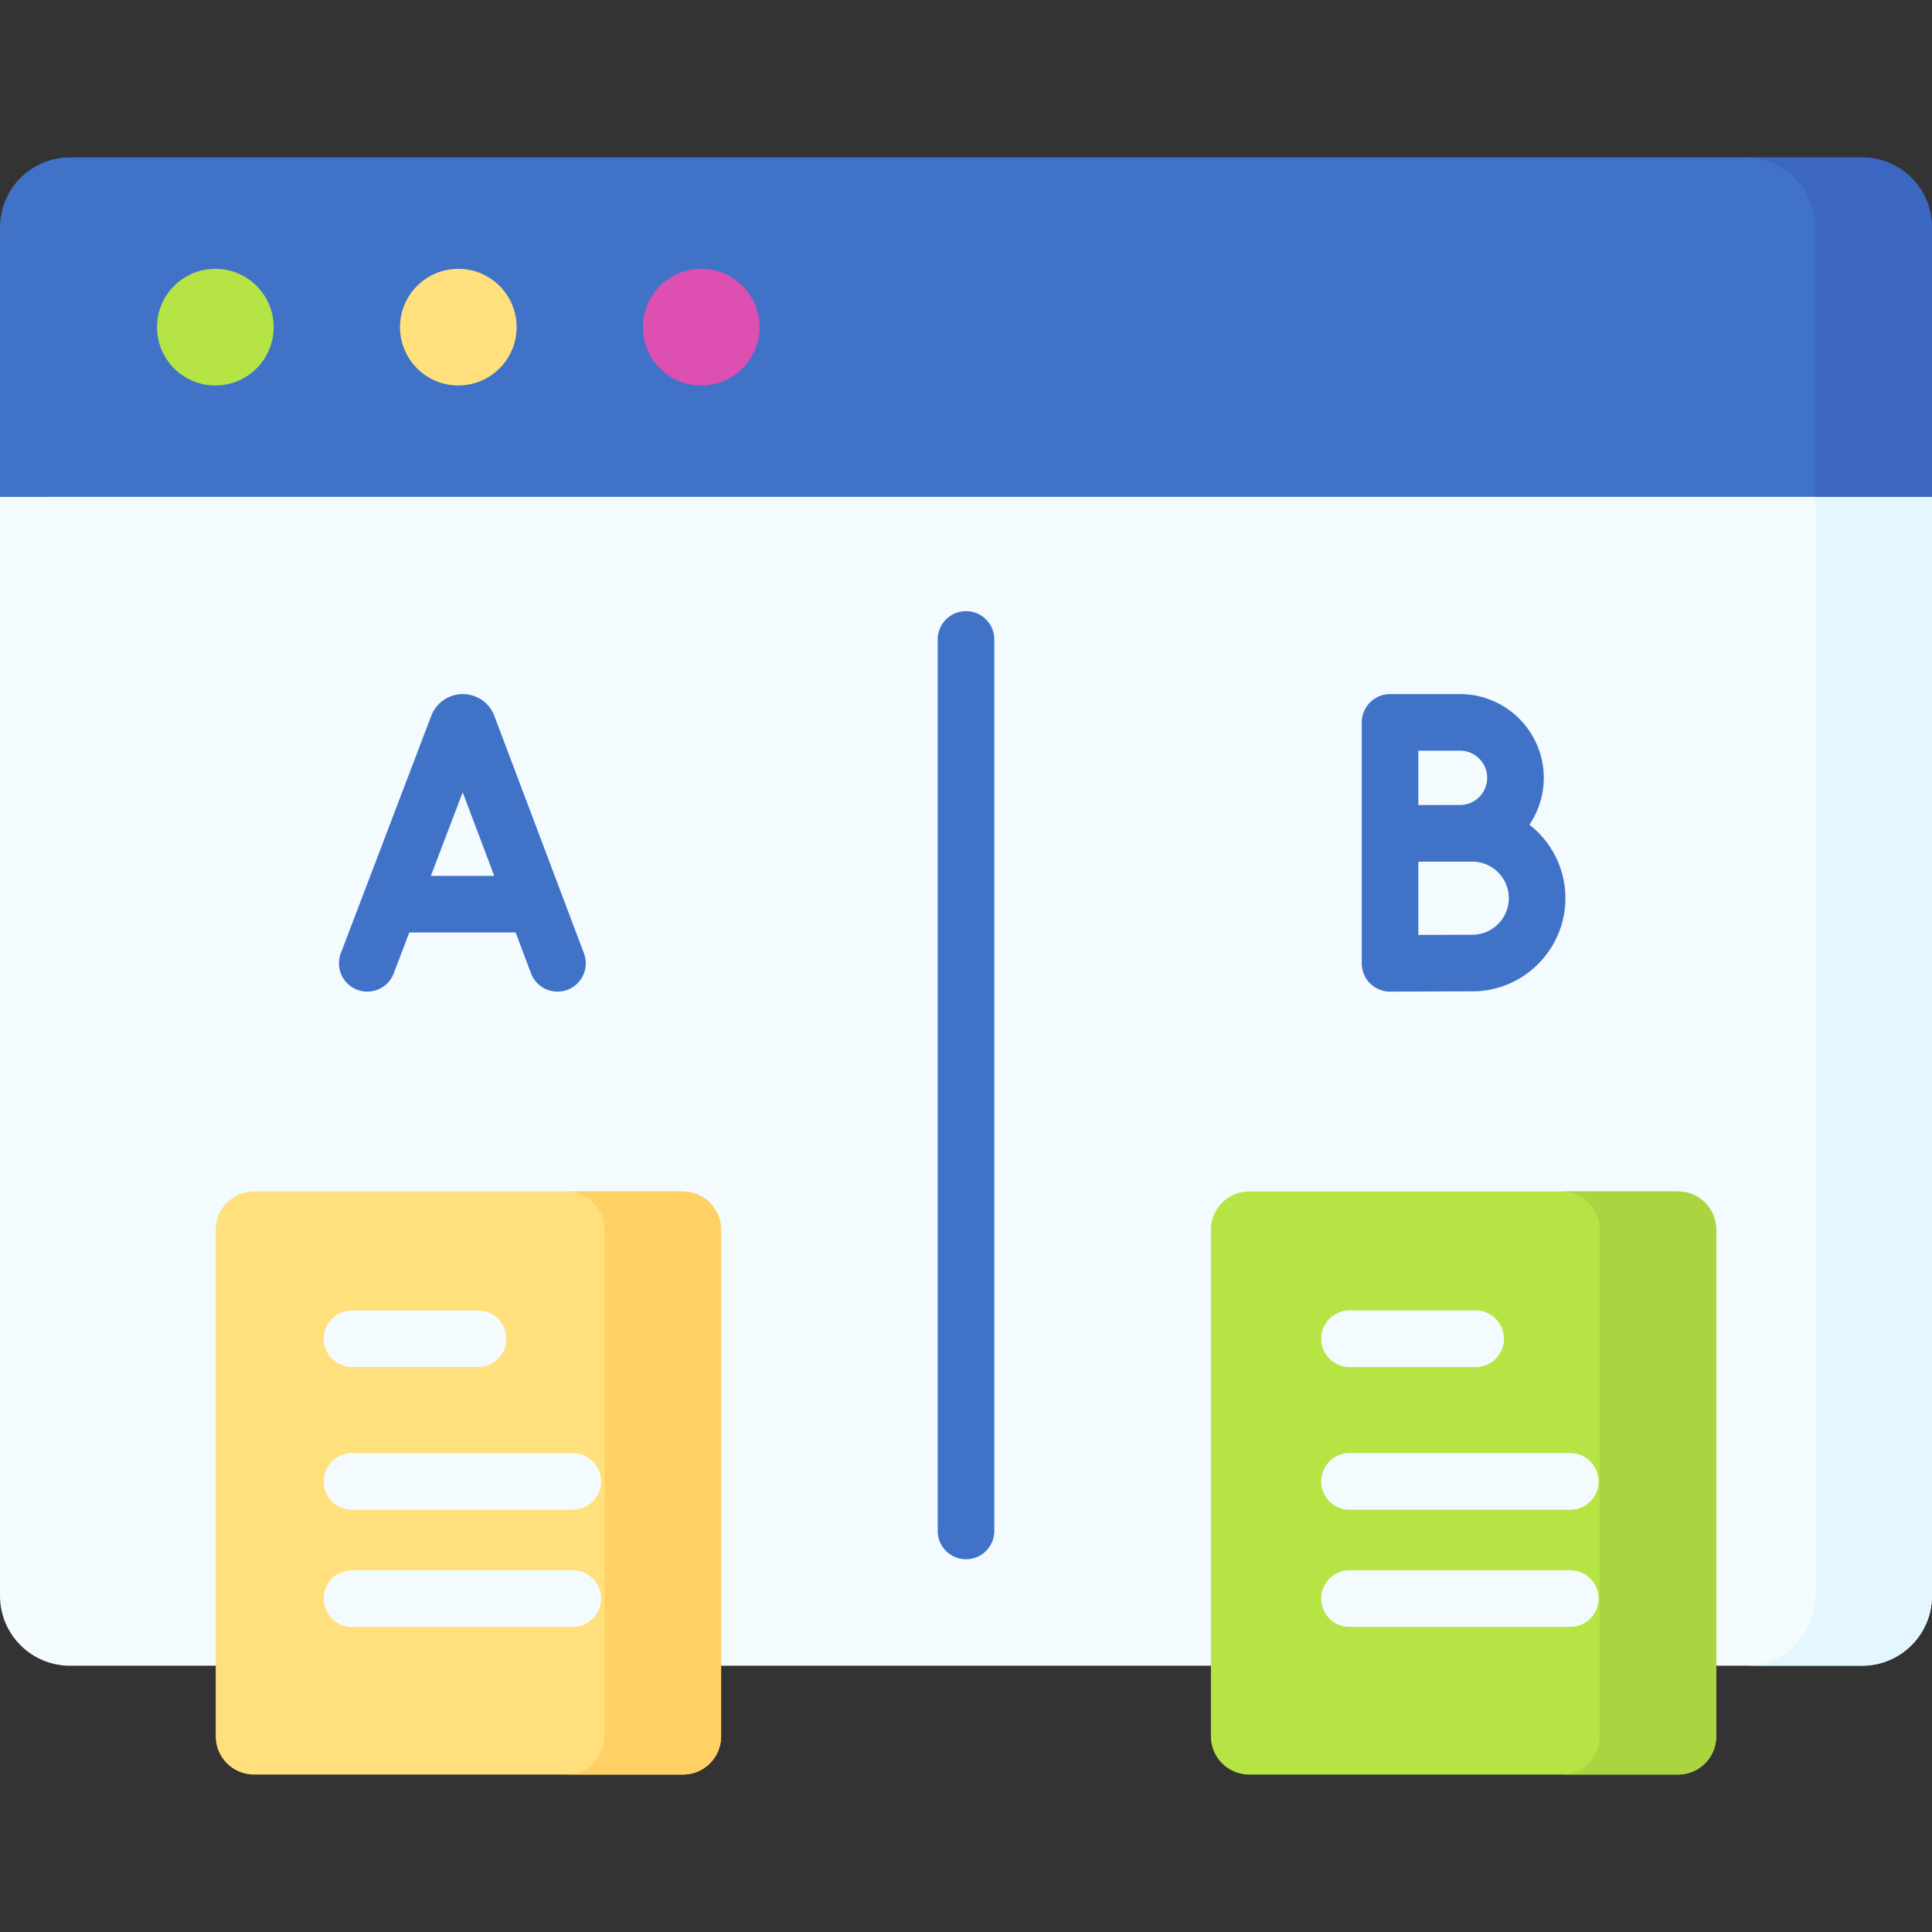 <svg xmlns="http://www.w3.org/2000/svg" xmlns:xlink="http://www.w3.org/1999/xlink" width="512" height="512" x="0" y="0" viewBox="0 0 512 512" style="enable-background:new 0 0 512 512" xml:space="preserve"><rect x="0" y="0" width="512" height="512" fill="#333333" stroke="none"/><g><path fill="#f4fbff" d="M0 131.673v291.216c0 10.241 8.302 18.543 18.543 18.543h474.914c10.241 0 18.543-8.302 18.543-18.543V131.673h-30.906v-8.372H12.555v8.372z" opacity="1" data-original="#f4fbff"></path><path fill="#e4f6ff" d="M481.095 131.673v291.216c0 10.241-8.302 18.543-18.543 18.543h30.905c10.241 0 18.543-8.302 18.543-18.543V131.673z" opacity="1" data-original="#e4f6ff"></path><path fill="#4073c8" d="M512 131.673H0V60.266c0-10.241 8.302-18.543 18.543-18.543h474.913c10.241 0 18.543 8.302 18.543 18.543v71.407z" opacity="1" data-original="#4073c8"></path><path fill="#3b66c1" d="M493.457 41.722h-30.905c10.241 0 18.543 8.302 18.543 18.543v71.407H512V60.266c0-10.241-8.302-18.544-18.543-18.544z" opacity="1" data-original="#3b66c1"></path><circle cx="57.07" cy="86.698" r="15.453" fill="#b7e445" opacity="1" data-original="#b7e445"></circle><circle cx="121.456" cy="86.698" r="15.453" fill="#ffe07d" opacity="1" data-original="#ffe07d"></circle><circle cx="185.842" cy="86.698" r="15.453" fill="#dd4fb1" opacity="1" data-original="#dd4fb1"></circle><g fill="#4073c8"><path d="M130.999 189.693a8.915 8.915 0 0 0-8.354-5.748h-.011a8.915 8.915 0 0 0-8.337 5.729L90.322 252.62a7.5 7.5 0 0 0 14.018 5.34l4.131-10.847h28.166l4.085 10.825a7.503 7.503 0 0 0 7.018 4.854 7.499 7.499 0 0 0 7.015-10.15zm-16.816 42.421 8.435-22.146 8.358 22.146zM405.311 218.553a22.072 22.072 0 0 0 3.806-12.415c0-12.237-9.955-22.192-22.192-22.192h-18.547a7.499 7.499 0 0 0-7.5 7.5v63.846a7.498 7.498 0 0 0 7.5 7.5h.03c.001 0 17.594-.07 21.756-.07 13.612 0 24.687-11.075 24.687-24.688-.001-7.909-3.739-14.961-9.54-19.481zm-29.434-19.608h11.047c3.966 0 7.192 3.227 7.192 7.192s-3.227 7.192-7.192 7.192c-1.344 0-3.856.007-6.609.017h-4.438zm14.286 48.776c-2.347 0-8.953.022-14.286.042v-19.399l4.452-.017h9.834c5.341 0 9.687 4.346 9.687 9.687s-4.346 9.687-9.687 9.687z" fill="#4073c8" opacity="1" data-original="#4073c8"></path></g><path fill="#ffe07d" d="M180.969 470.278H67.305c-5.595 0-10.13-4.535-10.13-10.13V325.881c0-5.595 4.535-10.13 10.13-10.13h113.663c5.595 0 10.13 4.535 10.13 10.13v134.267c.001 5.594-4.535 10.13-10.129 10.13z" opacity="1" data-original="#ffe07d"></path><path fill="#ffd064" d="M180.969 315.751h-30.905c5.595 0 10.13 4.535 10.13 10.13v134.267c0 5.595-4.535 10.13-10.13 10.13h30.905c5.595 0 10.13-4.535 10.13-10.13V325.881c0-5.595-4.536-10.13-10.13-10.13z" opacity="1" data-original="#ffd064"></path><path fill="#b7e445" d="M444.695 470.278H331.032c-5.595 0-10.13-4.535-10.13-10.13V325.881c0-5.595 4.535-10.13 10.13-10.13h113.663c5.595 0 10.13 4.535 10.13 10.13v134.267c0 5.594-4.535 10.13-10.13 10.13z" opacity="1" data-original="#b7e445"></path><path fill="#aad540" d="M444.695 315.751H413.79c5.595 0 10.13 4.535 10.13 10.13v134.267c0 5.595-4.535 10.13-10.13 10.13h30.905c5.595 0 10.13-4.535 10.13-10.13V325.881c0-5.595-4.535-10.13-10.13-10.13z" opacity="1" data-original="#aad540"></path><path fill="#4073c8" d="M256 161.965a7.499 7.499 0 0 0-7.5 7.5V405.72c0 4.143 3.357 7.5 7.5 7.5s7.5-3.357 7.5-7.5V169.465c0-4.143-3.357-7.5-7.5-7.5z" opacity="1" data-original="#4073c8"></path><g fill="#f4fbff"><path d="M357.64 362.284h33.424a7.5 7.5 0 0 0 0-15H357.64a7.5 7.5 0 0 0 0 15zM357.64 400.092h58.498a7.5 7.5 0 0 0 0-15H357.64a7.5 7.5 0 0 0 0 15zM416.138 416.142H357.64a7.5 7.5 0 0 0 0 15h58.498a7.5 7.5 0 0 0 0-15zM93.285 362.284h33.424a7.5 7.5 0 0 0 0-15H93.285a7.5 7.5 0 0 0 0 15zM93.285 400.092h58.498a7.5 7.5 0 0 0 0-15H93.285a7.5 7.5 0 0 0 0 15zM151.783 416.142H93.285a7.5 7.5 0 0 0 0 15h58.498a7.5 7.5 0 0 0 0-15z" fill="#f4fbff" opacity="1" data-original="#f4fbff"></path></g></g></svg>
